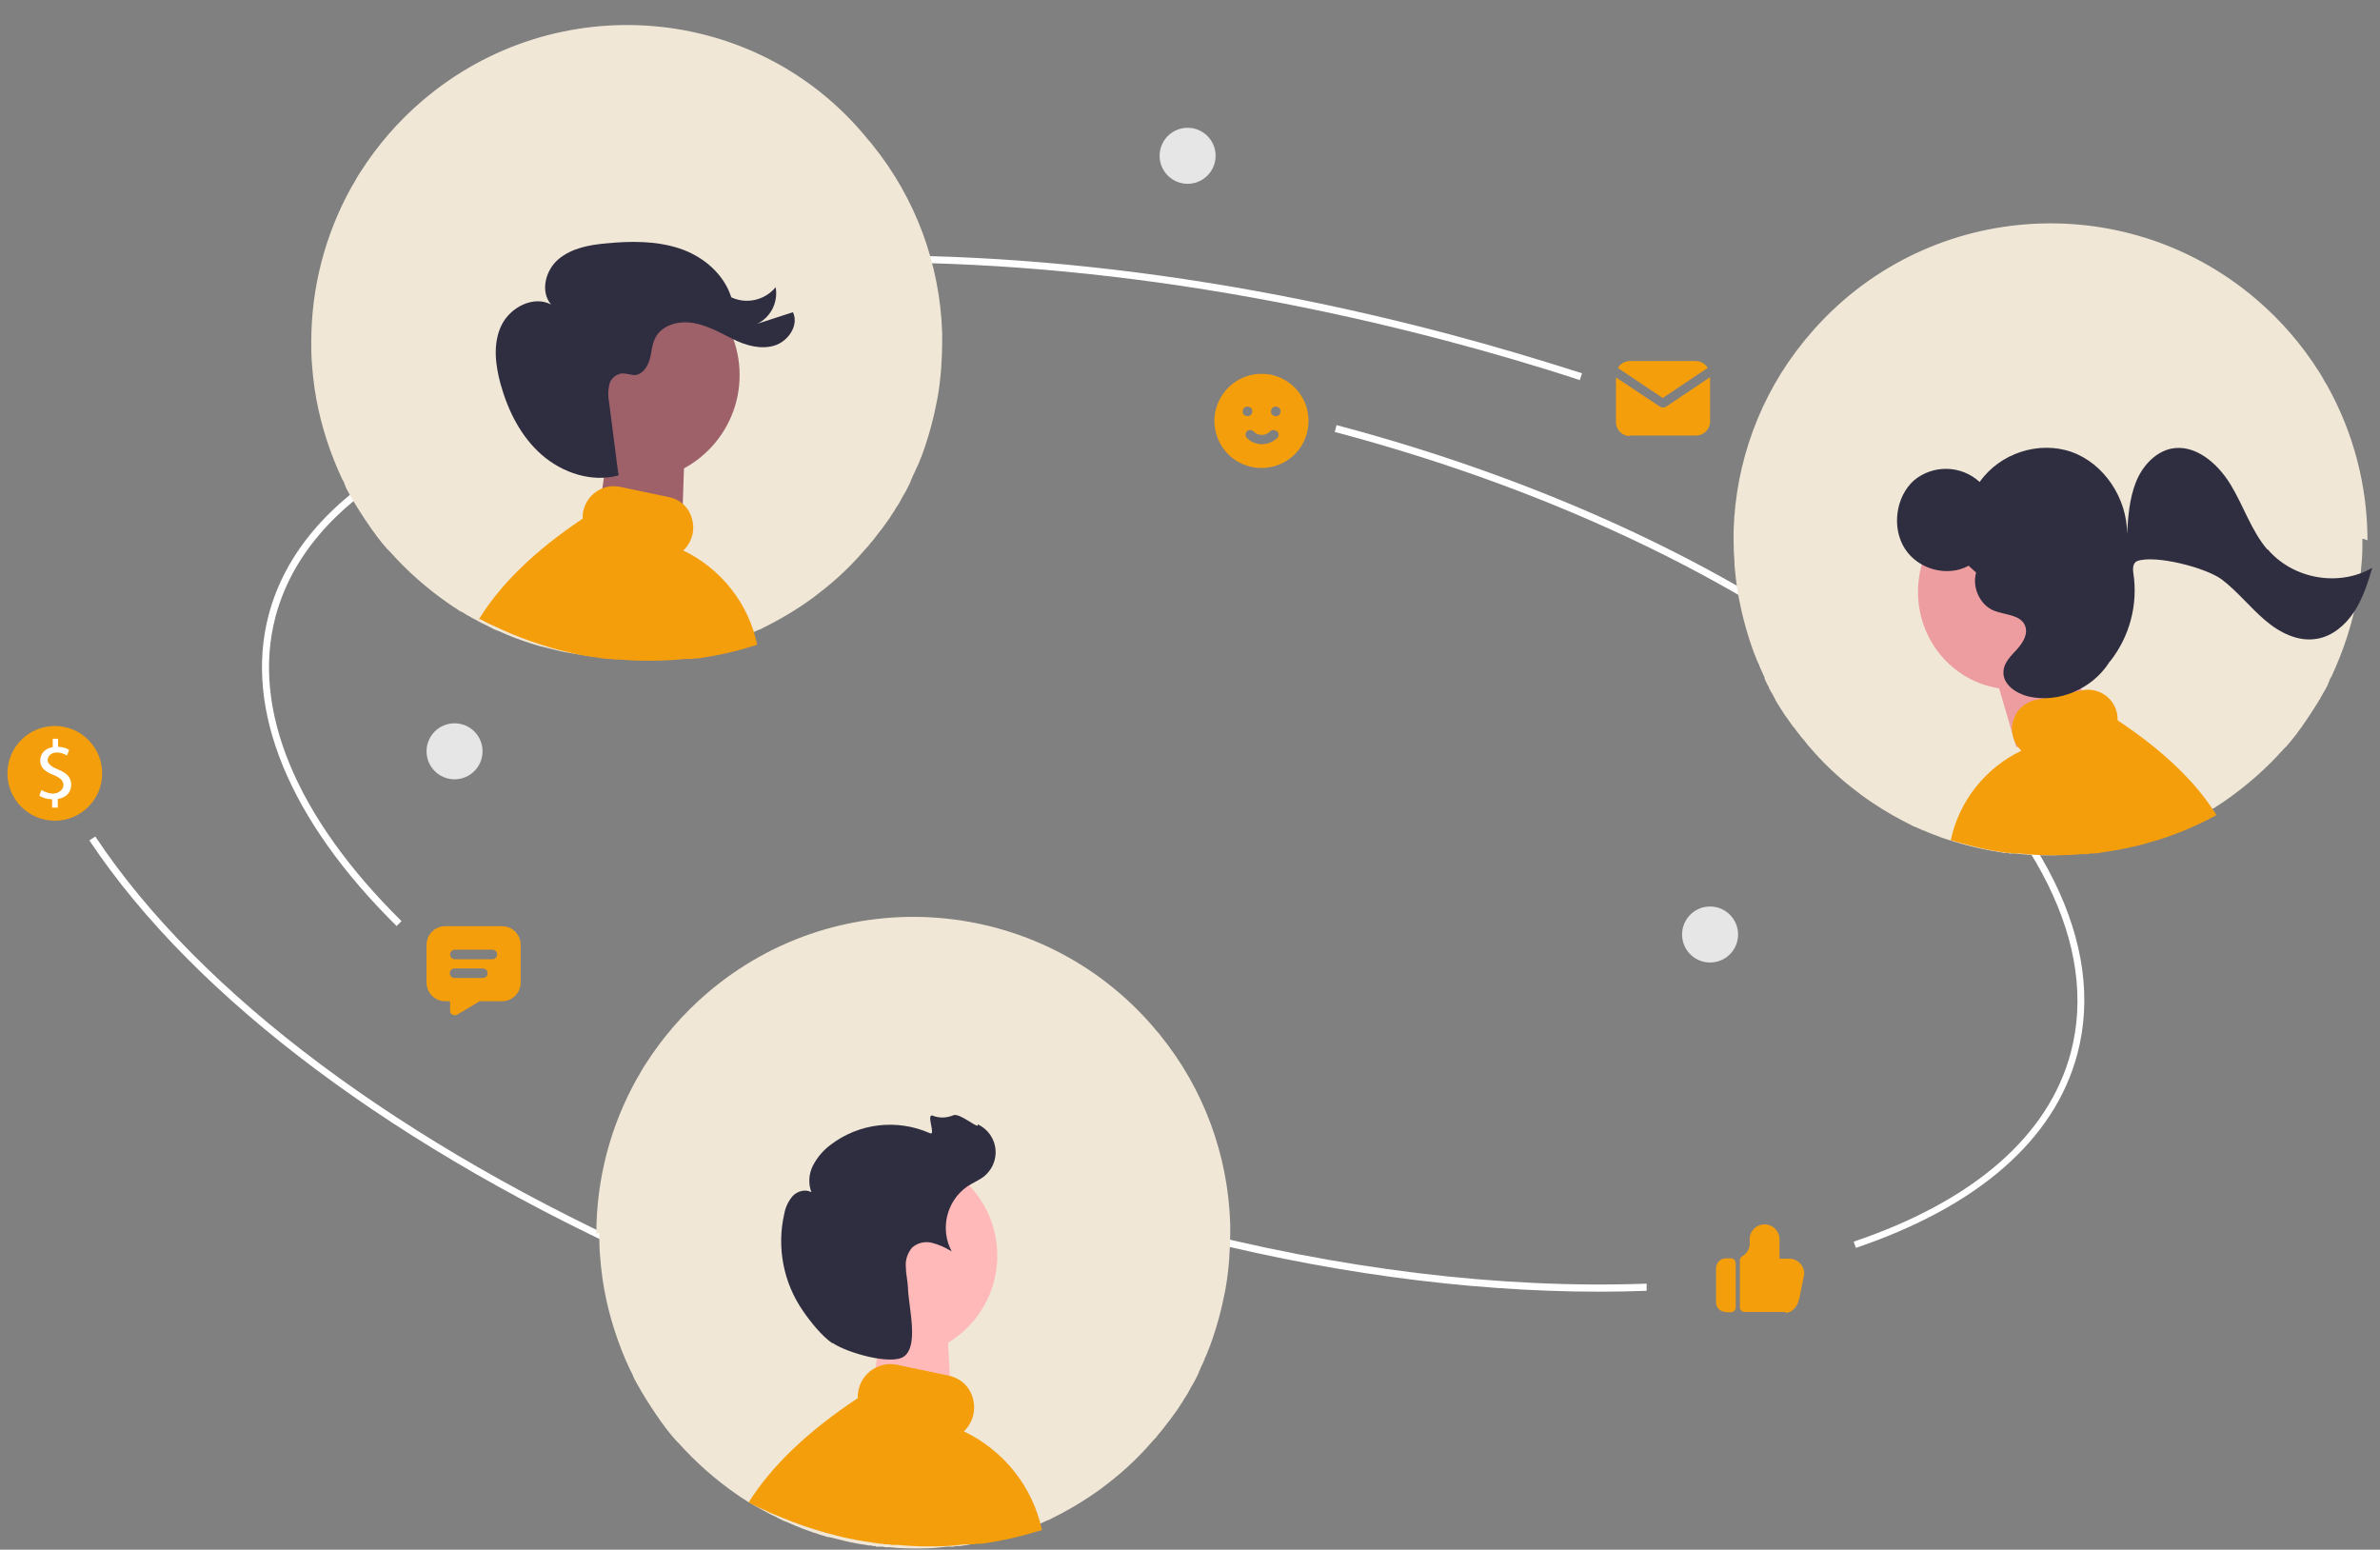 <?xml version="1.0" encoding="UTF-8"?>
<svg id="Layer_1" xmlns="http://www.w3.org/2000/svg" version="1.1" viewBox="0 0 799 520.2">
  <rect x="0" y="0" width="799" height="520.2" fill="#808080" stroke="none"/>
  <!-- Generator: Adobe Illustrator 29.5.1, SVG Export Plug-In . SVG Version: 2.1.0 Build 141)  -->
  <defs>
    <style>
      .st0 {
        fill: #2f2e41;
      }

      .st1 {
        fill: #fff;
      }

      .st2 {
        fill: #9e616a;
      }

      .st3 {
        fill: #ffb9b9;
      }

      .st4 {
        fill: #ed9da0;
      }

      .st5 {
        fill: #f59e0b;
      }

      .st6 {
        fill: #f0e7d6;
      }

      .st7 {
        fill: #e6e6e6;
      }
    </style>
  </defs>
  <path class="st5" d="M431.4,127.6c7.6,4.4,10.1,14,5.8,21.6-4.4,7.6-14,10.1-21.6,5.8-4.7-2.7-7.7-7.7-7.9-13.2v-1c.3-8.7,7.6-15.6,16.3-15.3,2.6,0,5.1.8,7.4,2.1h0ZM428.6,144.8c-.6-.6-1.6-.6-2.2,0h0c-1.5,1.6-4,1.6-5.6,0h0c-.6-.6-1.6-.6-2.2,0s-.6,1.6,0,2.2h0c2.7,2.8,7.2,2.8,10.1.1h.1c.6-.7.6-1.7,0-2.3h-.2,0ZM418.8,136.5h-.2c-.9.1-1.5.9-1.4,1.8,0,.8.8,1.4,1.6,1.4h.2c.9-.1,1.5-.9,1.4-1.8,0-.8-.8-1.4-1.6-1.4ZM428.3,136.5h-.2c-.9.1-1.5.9-1.4,1.8,0,.8.8,1.4,1.6,1.4h.2c.9-.1,1.5-.9,1.4-1.8,0-.8-.8-1.4-1.6-1.4Z"/>
  <path class="st5" d="M599.3,440.4h-13.6c-.8,0-1.5-.6-1.6-1.4v-15.9c0-.6.3-1.1.8-1.4,1.4-.8,2.4-2.3,2.5-3.9v-1.9c0-2.7,2.2-4.9,5-4.9h0c2.6,0,4.8,2,5,4.6v6.9h3.3c2.5,0,4.6,1.9,5,4.4v.9l-1.7,8.3c-.6,2.7-2.5,4.6-4.6,4.6h0v-.3h-.1ZM579.4,440.4c-1.7,0-3.2-1.3-3.3-3v-11.7c0-1.7,1.4-3.2,3.1-3.3h1.9c.8,0,1.5.6,1.6,1.5v15c0,.8-.6,1.5-1.5,1.6h-1.9.1Z"/>
  <path class="st1" d="M537.1,433.6c-45.1,0-94.1-6.7-142.7-19.6-60.2-15.9-115.4-40-159.6-69.5l1.3-2c44,29.4,98.9,53.4,158.9,69.2,54.2,14.3,108.7,21,157.8,19.2v2.4c-5.1.2-10.3.3-15.6.3h0Z"/>
  <path class="st1" d="M530.4,127.6c-14.6-4.8-29.7-9.2-44.8-13.2-86.7-22.9-171.9-31.1-246.4-23.6l-.2-2.3c74.8-7.6,160.3.6,247.2,23.6,15.1,4,30.2,8.5,44.9,13.2l-.7,2.2h0Z"/>
  <path class="st1" d="M133.2,310.9c-36.1-35.6-51.4-72.7-43-104.5,10.8-40.8,58.8-69,131.7-77.4l.3,2.3c-71.9,8.3-119.1,35.9-129.7,75.7-8.2,30.9,6.8,67.2,42.3,102.2l-1.7,1.7h0Z"/>
  <path class="st1" d="M623.1,419l-.8-2.2c40.3-13.6,65.5-35.6,72.9-63.5,9.4-35.5-11-76.7-57.5-116-46.7-39.5-114-72.3-189.6-92.3l.6-2.3c75.9,20.1,143.6,53,190.5,92.7,47.2,39.9,67.9,81.9,58.2,118.4-7.6,28.7-33.3,51.2-74.4,65.1h0Z"/>
  <path class="st1" d="M222.2,425.6c-88.6-39.3-156.8-90.3-192.2-143.5l2-1.3c35.1,52.9,103,103.6,191.2,142.7l-1,2.2h0Z"/>
  <circle class="st7" cx="574.1" cy="313.7" r="9.4"/>
  <circle class="st7" cx="398.7" cy="52.3" r="9.4"/>
  <path class="st6" d="M201.2,413.8c0,2.4,0,4.8.2,7.2.2,2.8.5,5.7.9,8.5,1.4,9.4,4.1,18.6,7.9,27.4l.6,1.3.3.7.3.6c.1.3.3.6.4.8.2.3.3.7.5,1h0c.1.4.3.7.4,1,0,0,0,.1.1.2.2.3.3.7.5,1,.2.4.4.7.6,1.1.5.9,1,1.7,1.5,2.6.1.3.3.5.5.8.1.2.3.5.4.7.1.2.2.3.3.5.2.3.3.5.5.8.4.6.7,1.2,1.1,1.7h0c.2.3.3.5.5.8h0c.5.8,1.1,1.6,1.6,2.4h0c.4.6.9,1.2,1.3,1.9h0c.3.4.6.8.9,1.2.2.3.5.6.7,1,0,0,.1.1.2.2h0s.1.2.2.3c1,1.3,2.1,2.7,3.2,3.9l.2.2s.1.1.2.2c.1.1.2.2.3.3s.2.2.3.3c5.8,6.5,12.4,12.3,19.6,17.3,1,.7,1.9,1.3,2.9,1.9.2.2.5.3.7.5,0,0,.1,0,.2.1.1,0,.3.2.4.2s.3.2.4.2c.5.3,1.1.6,1.6,1,.1,0,.3.2.4.2s.3.1.4.2h0c.7.4,1.3.8,2,1.1.4.2.7.4,1.1.6.8.5,1.7.9,2.6,1.3.3.1.6.3.9.5.3.1.5.2.8.4,0,0,.1,0,.2.1.2,0,.4.2.6.3.2.1.5.2.7.3.3.1.5.2.8.3,1,.4,2,.9,3,1.3,3.6,1.5,7.2,2.7,10.9,3.8h.5c1.6.4,3.2.8,4.8,1.2,2.8.7,5.7,1.2,8.5,1.6h1s0,.2.1.2,0,0,0,0h1.1v.2h2.3l.9.2h1.5c2.8.3,5.5.4,8.3.4s6,0,9-.4h0l1.9-.2h2.2c.2,0,.5-.2.7-.2h1.5c5.4-.8,10.8-2,16-3.6.3,0,.6-.2.8-.3h.2c.7-.2,1.5-.5,2.2-.7,1-.3,2-.7,3-1.1.3,0,.5-.2.8-.3.5-.2,1.1-.4,1.6-.6.9-.4,1.8-.8,2.7-1.1.8-.4,1.7-.8,2.5-1.1h0c.2,0,.4-.2.6-.3h0c4.5-2.2,8.9-4.7,13.1-7.5,1.3-.9,2.7-1.8,4-2.8,1-.8,2.1-1.6,3.1-2.4,5.1-4,9.8-8.5,14-13.4h0c.3-.3.6-.7.9-1h.1c.2-.3.4-.5.6-.8h0c.2-.3.5-.6.7-.9l.2-.2h0c.2-.2.4-.5.6-.7,0-.1.2-.2.3-.4h0c.6-.7,1.1-1.5,1.7-2.2.1-.2.3-.4.5-.6.7-1,1.4-1.9,2.1-2.9h0c.3-.4.5-.8.8-1.1l.7-1.1c.2-.4.5-.8.8-1.2h0c.2-.4.5-.8.7-1.2.2-.3.4-.6.6-.9.1-.2.2-.4.4-.6,0,0,0-.1.1-.2l.8-1.5c.3-.6.6-1.1,1-1.7.1-.2.2-.5.4-.7,0,0,0-.2.1-.2.1-.3.3-.6.4-.8s.3-.6.4-.8.3-.6.4-.8c.1-.2.2-.4.3-.7h0c0-.1,0-.2.1-.3h0c.1-.2.2-.4.3-.7.1-.3.3-.6.4-.9,0-.2.2-.4.3-.6.1-.3.3-.6.4-.9s.3-.6.4-.9v-.2c0-.1.1-.3.2-.4.2-.4.3-.7.5-1.1s.3-.8.5-1.3c.2-.4.3-.8.5-1.2h0c2.3-6.2,4-12.5,5.2-18.8h0c.7-3.7,1.1-7.3,1.4-11v-.6c.2-2.5.3-5,.3-7.5v-3.3c-.7-23.1-8.9-45.4-23.5-63.4-.3-.4-.6-.8-1-1.2s-.7-.8-1-1.2c-38.1-44.7-105.3-50-150-11.8-8.1,6.9-15.2,15.1-20.9,24.1-.5.8-1,1.5-1.4,2.3s-.9,1.6-1.4,2.4c-8.9,15.9-13.6,33.8-13.6,52.1l1-.5h0Z"/>
  <path class="st1" d="M265.8,355.5h-.2c.3-.2.6-.4.9-.7l-.7.7h0Z"/>
  <g>
    <path class="st3" d="M295.3,447.5h22.8l1.4,26.1-26.9-2.1,2.7-24Z"/>
    <path class="st5" d="M251.3,504.3c1,.6,2.1,1.1,3.1,1.6.4.2.7.4,1.1.5.3.1.6.3.9.4.1,0,.2,0,.3.1.3.1.5.2.8.4.3.1.6.3.8.4.3.1.6.3,1,.4,1.2.5,2.4,1,3.6,1.5,4.3,1.8,8.7,3.3,13.2,4.6.2,0,.4,0,.6.2,1.9.5,3.8,1,5.8,1.5,3.4.8,6.8,1.4,10.3,1.9h0l1.2.2h.1l1.4.2h.1c.4,0,.9,0,1.3.2h1.4l1.1.2h1.9c3.3.3,6.6.5,10,.5s7.3,0,10.8-.5h0l2.3-.2h2.6c.3,0,.6-.2.9-.2h1.7c6.5-.9,13-2.4,19.2-4.3.3,0,.7-.2,1-.3-3.1-14.5-12.8-26.7-26.2-33.1,1.6-1.6,2.8-3.6,3.2-5.8.6-2.9,0-5.9-1.5-8.3s-4-4-6.7-4.6l-17.6-3.7c-5.9-1.1-11.6,2.7-12.8,8.6-.2.9-.3,1.8-.2,2.6-17,11.3-29.2,23-36.9,35.4l.2-.3h0Z"/>
    <circle class="st3" cx="300.7" cy="421.5" r="34.1"/>
    <path class="st0" d="M279.4,450.9c-3.6-2.5-7.4-7.3-9.8-10.8-6.6-9.5-8.9-21.4-6.3-32.7.4-2.2,1.4-4.3,2.9-6,1.6-1.6,4.2-2.3,6.2-1.2-1.1-2.9-.9-6.1.5-8.9,1.4-2.7,3.4-5.1,5.8-6.9,9.6-7.4,22.4-8.9,33.5-4,2.1,1-1.4-6.6.9-5.9,2.2.9,4.7.8,6.9-.1,2.1-1.1,9,5.2,8.2,3,5.2,2.4,7.5,8.5,5.1,13.7-.6,1.4-1.6,2.6-2.7,3.6-1.8,1.5-4,2.3-5.9,3.6-7,4.9-9.2,14.3-5.2,21.8-2-1.3-4.3-2.3-6.6-2.9-2.4-.6-4.9,0-6.7,1.6-1.5,1.8-2.3,4.1-2.1,6.4,0,2.3.6,4.6.7,6.9.2,6.8,3.8,19.7-1.4,23.3-4.2,2.9-18.9-1.2-23.9-4.6h-.1Z"/>
  </g>
  <path class="st6" d="M793.1,180.9c0,2.4,0,4.8-.2,7.2-.2,2.8-.5,5.7-.9,8.5-1.4,9.4-4.1,18.6-7.9,27.4l-.6,1.3-.3.7c0,.2-.2.4-.3.6,0,.3-.3.6-.4.8-.2.3-.3.7-.5,1h0c0,.4-.3.7-.4,1v.2c-.2.3-.3.7-.5,1-.2.4-.4.7-.6,1.1-.5.9-1,1.7-1.5,2.6,0,.3-.3.5-.5.8,0,.2-.3.5-.4.7,0,.2-.2.3-.3.5-.2.3-.3.5-.5.8-.4.6-.7,1.2-1.1,1.7h0c-.2.3-.3.5-.5.8h0c-.5.8-1.1,1.6-1.6,2.4h0c-.4.6-.9,1.2-1.3,1.9h0c-.3.4-.6.8-.9,1.2-.2.3-.5.6-.7,1,0,0,0,.1-.2.2h0s0,.2-.2.3c-1,1.3-2.1,2.7-3.2,3.9l-.2.2s0,.1-.2.2c0,.1-.2.2-.3.3s-.2.2-.3.3c-5.8,6.5-12.4,12.3-19.6,17.3-1,.7-1.9,1.3-2.9,1.9-.2.2-.5.3-.7.5,0,0,0,.1-.2.1s-.3.2-.4.2-.3.2-.4.2c-.5.3-1.1.6-1.6,1,0,0-.3.2-.4.2s-.3.1-.4.2h0c-.7.4-1.3.8-2,1.1-.4.2-.7.4-1.1.6-.8.5-1.7.9-2.6,1.3-.3.1-.6.3-.9.5-.3.1-.5.2-.8.4h-.2c-.2.1-.4.3-.6.4s-.5.2-.7.3c-.3.1-.5.2-.8.3-1,.4-2,.9-3,1.3-3.6,1.5-7.2,2.7-10.9,3.8-.2,0-.3,0-.5.1-1.6.4-3.2.8-4.8,1.2-2.8.7-5.7,1.2-8.5,1.6h-1v.2h-1.1v.2c-.4,0-.7,0-1.1.1h-1.2c0,.1-.9.2-.9.2h-1.5c-2.8.3-5.5.4-8.3.4s-6-.1-9-.4h0l-1.9-.2h-2.1c-.2-.1-.5-.2-.7-.2h-1c-.2,0-.3,0-.5-.1h0c-5.4-.8-10.8-2-16-3.6-.3,0-.6-.2-.8-.3h-.2c-.7-.2-1.5-.5-2.2-.7-1-.3-2-.7-3-1.1-.3-.1-.5-.2-.8-.3-.5-.2-1.1-.4-1.6-.6-.9-.4-1.8-.8-2.7-1.1-.8-.4-1.7-.8-2.5-1.1h0c-.2,0-.4-.2-.6-.3h0c-4.5-2.2-8.9-4.7-13.1-7.5-1.3-.9-2.7-1.8-4-2.8-1-.8-2.1-1.6-3.1-2.4-5.1-4-9.8-8.5-14-13.4h0c-.3-.3-.6-.7-.9-1h0c-.2-.3-.4-.5-.6-.8h0c-.2-.3-.5-.6-.7-.9,0,0,0-.1-.2-.2h0c-.2-.2-.4-.5-.6-.7,0-.1-.2-.2-.3-.4h0c-.6-.7-1.1-1.5-1.7-2.2,0-.2-.3-.4-.5-.6-.7-1-1.4-1.9-2.1-2.9h0c-.3-.4-.5-.8-.8-1.1l-.7-1.1c-.2-.4-.5-.8-.8-1.2h0c-.2-.4-.5-.8-.7-1.2-.2-.3-.4-.6-.6-.9,0-.2-.2-.4-.4-.6v-.2l-.8-1.5c-.3-.6-.6-1.1-1-1.7,0-.2-.2-.5-.4-.7v-.2c0-.3-.3-.6-.4-.8s-.3-.6-.4-.8-.3-.6-.4-.8c0-.2-.2-.4-.3-.7h0v-.3h0c0-.2-.2-.4-.3-.7s-.3-.6-.4-.9c0-.2-.2-.4-.3-.6,0-.3-.3-.6-.4-.9,0-.3-.3-.6-.4-.9v-.2c0-.1,0-.3-.2-.4-.2-.4-.3-.7-.5-1.1-.2-.4-.3-.8-.5-1.3-.2-.4-.3-.8-.5-1.2h0c-2.3-6.2-4-12.5-5.2-18.8h0c-.7-3.7-1.1-7.3-1.4-11v-.6c-.2-2.5-.3-5-.3-7.5v-3.3c.7-23.1,8.9-45.4,23.5-63.4.3-.4.6-.8,1-1.2s.7-.8,1-1.2c38.1-44.7,105.3-50,150-11.8,8.1,6.9,15.2,15.1,20.9,24.1.5.8,1,1.5,1.4,2.3s.9,1.6,1.4,2.4c8.9,15.9,13.6,33.8,13.6,52.1h0l-1.3-.5h-.4Z"/>
  <path class="st1" d="M728.6,122.5h.2c-.3-.2-.6-.4-.9-.7l.7.7Z"/>
  <g>
    <path class="st4" d="M669,224.2l27-3,6.4,23.6-25.5,6-7.8-26.7h-.1Z"/>
    <ellipse class="st4" cx="675.8" cy="198.7" rx="31.9" ry="32.7"/>
    <path class="st5" d="M743.9,273.7c-.9.5-1.9,1-2.8,1.5-.3.2-.7.3-1,.5-.3.1-.6.3-.8.4,0,0-.2,0-.2.1-.2.1-.5.2-.7.3-.3.1-.5.2-.8.4-.3.1-.6.3-.9.4-1.1.5-2.2.9-3.2,1.4-3.9,1.6-7.9,3-11.9,4.1-.2,0-.4.1-.6.2-1.7.5-3.5.9-5.2,1.3-3.1.7-6.2,1.3-9.3,1.7h0l-1.1.2h0s0,0,0,0l-1.2.2h0c-.4,0-.8,0-1.2.1h-1.3c0,.1-1,.2-1,.2h-1.7c-3,.3-6,.4-9.1.4s-6.6-.1-9.8-.4h0l-2.1-.2h-2.3c-.3-.1-.5-.2-.8-.2h-1.1c-.2,0-.4,0-.6-.1h0c-5.9-.8-11.7-2.2-17.4-3.9-.3,0-.6-.2-.9-.3,2.8-13.1,11.6-24.2,23.7-30-1.5-1.4-2.5-3.2-2.9-5.2-.6-2.6,0-5.3,1.4-7.6,1.4-2.1,3.6-3.6,6.1-4.2l15.9-3.3c5.3-1,10.5,2.4,11.6,7.7.2.8.2,1.6.2,2.4,15.4,10.2,26.4,20.8,33.4,32.1l-.3-.2h-.1Z"/>
    <path class="st0" d="M761.2,184.5c-5.4-6.3-8-14.7-12.4-21.9s-11.9-13.6-19.9-12c-5.5,1.2-9.8,6-11.9,11.4s-2.6,11.4-2.9,17.2c0-12-7.8-23.7-18.7-27.5s-24,.4-30.8,10.1c-6.2-5.7-15.7-5.9-22.1-.5-6.1,5.5-7.5,15.9-3,22.9s14.3,9.6,21.4,5.7l2.5,2.3c-1.4,5,1.3,10.9,6,12.8,3.8,1.5,9.1,1.3,10.5,5.2,1,2.8-.9,5.7-2.8,7.8s-4.3,4.3-4.5,7.3c-.4,4.4,4.2,7.5,8.4,8.5,10,2.3,21.2-2.4,27-11.3,0-.2.2-.3.4-.5,6.6-8.4,9.4-19.1,7.8-29.6-.3-2,0-3.6,1.4-4.1,6.1-2.1,23.2,2.3,28.4,6.3s9.3,9.2,14.3,13.5,11.3,7.5,17.7,6.3c5.1-.9,9.4-4.6,12.3-9s4.6-9.6,6.1-14.8c-11.2,6.5-26.6,3.8-35.1-6.2h-.1Z"/>
  </g>
  <path class="st6" d="M104.5,114.7c0,2.4,0,4.8.2,7.2.2,2.8.5,5.7.9,8.5,1.4,9.4,4.1,18.6,7.9,27.4l.6,1.3.3.7.3.6c0,.3.3.6.4.8.2.3.3.7.5,1h0c0,.4.3.7.4,1v.2c.2.3.3.7.5,1,.2.4.4.7.6,1.1.5.9,1,1.7,1.5,2.6,0,.3.3.5.5.8,0,.2.3.5.4.7s.2.3.3.5c.2.3.3.5.5.8.4.6.7,1.2,1.1,1.7h0c.2.3.3.5.5.8h0c.5.8,1.1,1.6,1.6,2.4h0c.4.6.9,1.2,1.3,1.9h0c.3.4.6.8.9,1.2.2.3.5.6.7,1,0,0,0,.1.2.2h0s0,.2.2.3c1,1.3,2.1,2.7,3.2,3.9l.2.2.2.2.3.3.3.3c5.8,6.5,12.4,12.3,19.6,17.3,1,.7,1.9,1.3,2.9,1.9.2.2.5.3.7.5,0,0,.1.1.2.1s.3.2.4.2.3.2.4.2c.5.3,1.1.6,1.6,1,.1,0,.3.2.4.2s.3.1.4.2h0c.7.4,1.3.8,2,1.1.4.2.7.4,1.1.6.8.5,1.7.9,2.6,1.3.3.1.6.3.9.5.3.1.5.2.8.4,0,0,.1,0,.2.1.2.1.4.2.6.3.2.1.5.2.7.3.3.1.5.2.8.3,1,.4,2,.9,3,1.3,3.6,1.5,7.2,2.7,10.9,3.8.2,0,.3.1.5.1,1.6.4,3.2.8,4.8,1.2,2.8.7,5.7,1.2,8.5,1.6h1c0,.1,0,.2.1.2s0,0,0,0h1.1v.2c.4,0,.7,0,1.1.1h1.2c0,.1.9.2.9.2h1.5c2.8.3,5.5.4,8.3.4s6-.1,9-.4h0l1.9-.2h2.2c.2-.1.5-.2.7-.2h1c.2,0,.3,0,.5-.1h0c5.4-.8,10.8-2,16-3.6.3,0,.6-.2.8-.3h.2c.7-.2,1.5-.5,2.2-.7,1-.3,2-.7,3-1.1.3-.1.5-.2.8-.3.5-.2,1.1-.4,1.6-.6.9-.4,1.8-.8,2.7-1.1.8-.4,1.7-.8,2.5-1.1h0c.2,0,.4-.2.6-.3h0c4.5-2.2,8.9-4.7,13.1-7.5,1.3-.9,2.7-1.8,4-2.8,1-.8,2.1-1.6,3.1-2.4,5.1-4,9.8-8.5,14-13.4h0c.3-.3.6-.7.9-1,0,0,0-.1.1-.1.2-.2.4-.4.6-.7h0c.2-.3.5-.6.7-.9,0,0,.1-.1.2-.2h0c.2-.2.4-.5.6-.7.1-.1.2-.2.3-.4h0c.6-.7,1.1-1.5,1.7-2.2.1-.2.3-.4.5-.6.7-1,1.4-1.9,2.1-2.9h0c.3-.4.5-.8.8-1.1l.7-1.1c.2-.4.5-.8.8-1.2h0c.2-.4.5-.8.7-1.2.2-.3.4-.6.6-.9.1-.2.2-.4.4-.6,0,0,0-.1.1-.2l.8-1.5c.3-.6.6-1.1,1-1.7.1-.2.2-.5.4-.7,0,0,0-.2.1-.2.1-.3.3-.6.4-.8s.3-.6.4-.8.3-.6.4-.8.2-.4.3-.7h0c0-.1.1-.2.1-.3h0c.1-.2.2-.4.3-.7.1-.3.3-.6.4-.9,0-.2.2-.4.3-.6.1-.3.3-.6.4-.9.1-.3.3-.6.4-.9,0,0,0-.1.1-.2,0-.1.1-.3.2-.4.2-.4.3-.7.5-1.1.2-.4.3-.8.5-1.3.2-.4.3-.8.5-1.2h0c2.3-6.2,4-12.5,5.2-18.8h0c.7-3.7,1.1-7.3,1.4-11v-.6c.2-2.5.3-5,.3-7.5v-3.3c-.7-23.1-8.9-45.4-23.5-63.4-.3-.4-.6-.8-1-1.2s-.7-.8-1-1.2C253.6,1,186.4-4.3,141.8,33.8c-8.1,6.9-15.2,15.1-20.9,24.1-.5.8-1,1.5-1.4,2.3s-.9,1.6-1.4,2.4c-8.9,15.9-13.6,33.8-13.6,52.1h0Z"/>
  <path class="st1" d="M169,56.4h-.2c.3-.2.6-.4.9-.7l-.7.7Z"/>
  <g>
    <path class="st2" d="M205.3,143.2h24.8l-1.1,32.1-28.1-2.2,4.3-29.9h.1Z"/>
    <path class="st5" d="M161.1,207.8c1,.5,1.9,1,2.9,1.5.3.2.7.3,1.1.5.3.1.6.3.9.4,0,0,.2,0,.2.1.2.1.5.2.7.3.3.1.5.2.8.4.3.1.6.3.9.4,1.1.5,2.3,1,3.4,1.5,4.1,1.7,8.2,3.1,12.5,4.4.2,0,.4.1.6.2,1.8.5,3.6,1,5.5,1.4,3.2.8,6.4,1.4,9.7,1.8h0l1.2.2h.1l1.3.2h0c.4,0,.8.1,1.2.1h1.3c0,.1,1,.2,1,.2h1.7c3.1.3,6.3.4,9.5.4s6.9-.1,10.3-.4h0l2.2-.2h2.5c.3-.1.6-.2.8-.2h1.1c.2,0,.4,0,.6-.1h0c6.2-.9,12.3-2.3,18.2-4.2.3-.1.6-.2.9-.3-2.9-13.8-12.1-25.5-24.8-31.6,1.6-1.5,2.6-3.4,3.1-5.5.6-2.7,0-5.6-1.4-8-1.5-2.3-3.7-3.8-6.4-4.4l-16.7-3.5c-5.6-1.1-11,2.6-12.2,8.2-.2.8-.2,1.7-.2,2.5-16.1,10.8-27.6,22-34.9,33.9l.4-.2h0Z"/>
    <circle class="st2" cx="212.7" cy="125.9" r="35.6"/>
    <path class="st0" d="M207.6,159.6c-8.9,2.4-18.7-.8-25.7-6.9s-11.3-14.7-13.8-23.6c-1.8-6.5-2.7-13.7.2-19.8s10.7-10.2,16.7-7.1c-3.7-4.3-1.9-11.5,2.5-15.2s10.3-4.8,16-5.3c8.2-.8,16.7-.9,24.6,1.7s14.9,8.5,17.4,16.4c5.1,2.4,11.3,1,14.9-3.4.9,5-1.6,10.1-6.2,12.3l12-3.9c2.1,4.4-1.6,9.8-6.2,11.2s-9.6,0-14-2.2-8.6-4.6-13.4-5.4-10.4.7-12.6,5c-1.2,2.3-1.2,4.9-1.9,7.3s-2.4,5-4.9,5.2c-1.6,0-3.2-.7-4.7-.5-2,.4-3.6,1.9-4,3.9-.4,1.9-.4,4,0,5.9l3,23.3.2,1h-.1Z"/>
  </g>
  <path class="st5" d="M547.2,146.4c-2.5,0-4.6-2-4.7-4.5v-15.2l14.9,9.9h.2c.4.3,1,.3,1.4,0h.2l14.9-10v14.9c0,2.5-2,4.6-4.5,4.7h-22.4v.2h0ZM543.2,123.4c.8-1.3,2.2-2.1,3.7-2.2h22.4c1.6,0,3.2.9,4,2.3l-15.1,10.1-15.1-10.1h0Z"/>
  <path class="st5" d="M168.5,310.9c3.5,0,6.3,2.8,6.3,6.3h0v12.6c0,3.5-2.8,6.3-6.3,6.3h-7.5l-7.5,4.5c-.7.4-1.7.2-2.2-.5-.1-.2-.2-.4-.2-.6v-3.4h-1.6c-3.4,0-6.1-2.6-6.3-6v-12.9c0-3.5,2.8-6.3,6.3-6.3h19ZM162.1,325.1h-9.5c-.9,0-1.6.7-1.6,1.6s.7,1.6,1.6,1.6h9.5c.9,0,1.6-.7,1.6-1.6s-.7-1.6-1.6-1.6M165.3,318.8h-12.6c-.9,0-1.6.7-1.6,1.6s.7,1.6,1.6,1.6h12.6c.9,0,1.6-.7,1.6-1.6s-.7-1.6-1.6-1.6"/>
  <circle class="st7" cx="152.6" cy="252.2" r="9.4"/>
  <circle class="st5" cx="18.4" cy="259.6" r="15.9"/>
  <path class="st1" d="M17.5,271.1v-2.8c-1.6,0-3.3-.5-4.3-1.2l.7-1.9c1,.6,2.5,1.2,4,1.2s3.4-1.2,3.4-2.8-1.1-2.5-3.2-3.4c-2.9-1.1-4.6-2.5-4.6-4.9s1.7-4.1,4.2-4.5v-2.8h1.8v2.7c1.7,0,2.8.5,3.7,1l-.7,1.9c-.6-.3-1.7-1-3.5-1s-3,1.3-3,2.5,1,2.2,3.5,3.2c2.9,1.2,4.4,2.6,4.4,5.1s-1.5,4.3-4.5,4.8v2.9h-1.9,0Z"/>
</svg>